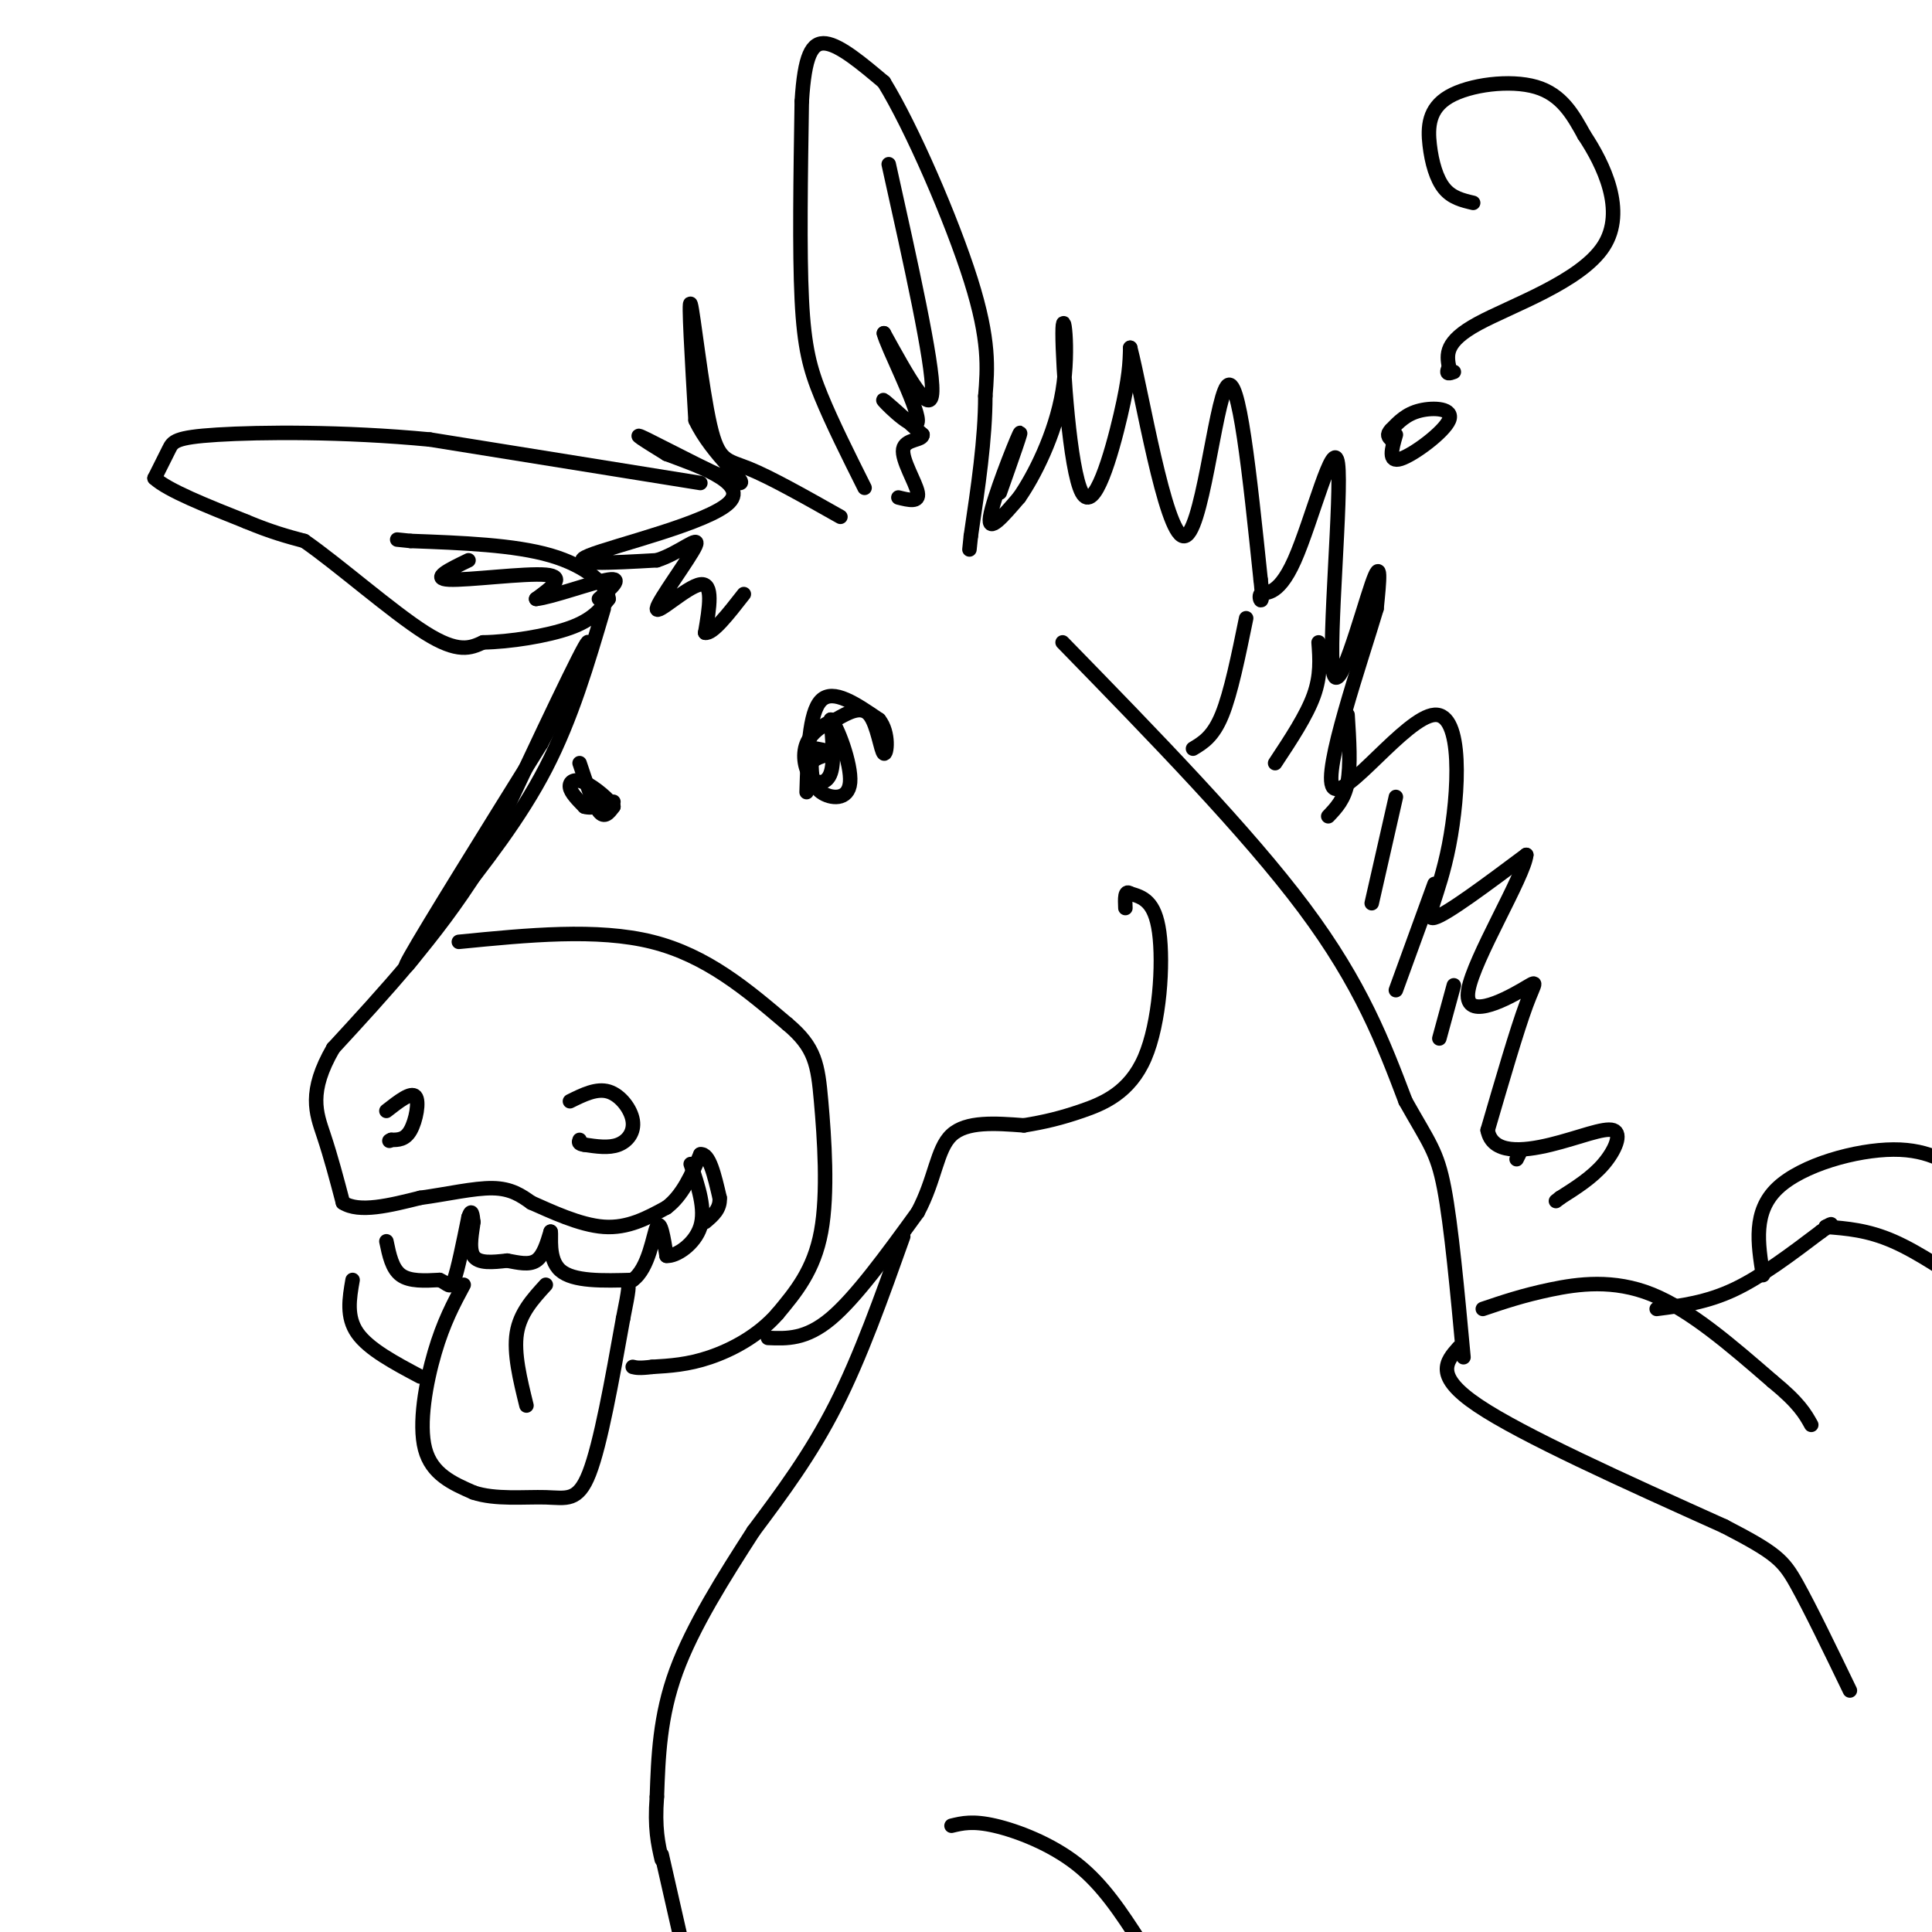 <svg viewBox='0 0 400 400' version='1.1' xmlns='http://www.w3.org/2000/svg' xmlns:xlink='http://www.w3.org/1999/xlink'><g fill='none' stroke='rgb(0,0,0)' stroke-width='3' stroke-linecap='round' stroke-linejoin='round'><path d='M125,126c-3.333,11.333 -6.667,22.667 -12,33c-5.333,10.333 -12.667,19.667 -20,29'/><path d='M93,188c-6.089,8.689 -11.311,15.911 -8,10c3.311,-5.911 15.156,-24.956 27,-44'/><path d='M112,154c7.178,-13.333 11.622,-24.667 9,-20c-2.622,4.667 -12.311,25.333 -22,46'/><path d='M99,180c-8.667,13.833 -19.333,25.417 -30,37'/><path d='M69,217c-5.289,9.133 -3.511,13.467 -2,18c1.511,4.533 2.756,9.267 4,14'/><path d='M71,249c3.333,2.167 9.667,0.583 16,-1'/><path d='M87,248c5.467,-0.733 11.133,-2.067 15,-2c3.867,0.067 5.933,1.533 8,3'/><path d='M110,249c4.000,1.756 10.000,4.644 15,5c5.000,0.356 9.000,-1.822 13,-4'/><path d='M138,250c3.333,-2.500 5.167,-6.750 7,-11'/><path d='M145,239c1.833,-0.333 2.917,4.333 4,9'/><path d='M149,248c0.167,2.333 -1.417,3.667 -3,5'/><path d='M80,257c0.583,2.833 1.167,5.667 3,7c1.833,1.333 4.917,1.167 8,1'/><path d='M91,265c1.778,0.733 2.222,2.067 3,0c0.778,-2.067 1.889,-7.533 3,-13'/><path d='M97,252c0.667,-2.000 0.833,-0.500 1,1'/><path d='M98,253c-0.156,1.667 -1.044,5.333 0,7c1.044,1.667 4.022,1.333 7,1'/><path d='M105,261c2.289,0.422 4.511,0.978 6,0c1.489,-0.978 2.244,-3.489 3,-6'/><path d='M114,255c0.244,0.756 -0.644,5.644 2,8c2.644,2.356 8.822,2.178 15,2'/><path d='M131,265c3.356,-2.400 4.244,-9.400 5,-11c0.756,-1.600 1.378,2.200 2,6'/><path d='M138,260c1.956,0.178 5.844,-2.378 7,-6c1.156,-3.622 -0.422,-8.311 -2,-13'/><path d='M96,266c-2.089,3.889 -4.178,7.778 -6,14c-1.822,6.222 -3.378,14.778 -2,20c1.378,5.222 5.689,7.111 10,9'/><path d='M98,309c4.488,1.536 10.708,0.875 15,1c4.292,0.125 6.655,1.036 9,-5c2.345,-6.036 4.673,-19.018 7,-32'/><path d='M129,273c1.333,-6.500 1.167,-6.750 1,-7'/><path d='M113,266c-2.667,2.917 -5.333,5.833 -6,10c-0.667,4.167 0.667,9.583 2,15'/><path d='M167,164c0.250,-8.250 0.500,-16.500 3,-19c2.500,-2.500 7.250,0.750 12,4'/><path d='M182,149c2.179,2.690 1.625,7.417 1,7c-0.625,-0.417 -1.321,-5.976 -3,-8c-1.679,-2.024 -4.339,-0.512 -7,1'/><path d='M173,149c-2.439,0.882 -5.035,2.587 -6,5c-0.965,2.413 -0.298,5.534 1,7c1.298,1.466 3.228,1.276 4,-1c0.772,-2.276 0.386,-6.638 0,-11'/><path d='M172,149c1.238,1.048 4.333,9.167 4,13c-0.333,3.833 -4.095,3.381 -6,2c-1.905,-1.381 -1.952,-3.690 -2,-6'/><path d='M168,158c0.711,-1.333 3.489,-1.667 4,-2c0.511,-0.333 -1.244,-0.667 -3,-1'/><path d='M95,195c14.333,-1.417 28.667,-2.833 40,0c11.333,2.833 19.667,9.917 28,17'/><path d='M163,212c5.810,4.845 6.333,8.458 7,16c0.667,7.542 1.476,19.012 0,27c-1.476,7.988 -5.238,12.494 -9,17'/><path d='M161,272c-3.978,4.556 -9.422,7.444 -14,9c-4.578,1.556 -8.289,1.778 -12,2'/><path d='M135,283c-2.667,0.333 -3.333,0.167 -4,0'/><path d='M73,265c-0.667,3.833 -1.333,7.667 1,11c2.333,3.333 7.667,6.167 13,9'/><path d='M174,107c-7.250,-4.095 -14.500,-8.190 -19,-10c-4.500,-1.810 -6.250,-1.333 -8,-9c-1.750,-7.667 -3.500,-23.476 -4,-25c-0.500,-1.524 0.250,11.238 1,24'/><path d='M144,87c3.369,7.226 11.292,13.292 9,13c-2.292,-0.292 -14.798,-6.940 -19,-9c-4.202,-2.060 -0.101,0.470 4,3'/><path d='M138,94c5.452,2.083 17.083,5.792 13,10c-4.083,4.208 -23.881,8.917 -29,11c-5.119,2.083 4.440,1.542 14,1'/><path d='M136,116c4.603,-1.424 9.110,-5.485 8,-3c-1.110,2.485 -7.837,11.515 -8,13c-0.163,1.485 6.239,-4.576 9,-5c2.761,-0.424 1.880,4.788 1,10'/><path d='M146,131c1.500,0.333 4.750,-3.833 8,-8'/><path d='M179,101c-3.356,-6.711 -6.711,-13.422 -9,-19c-2.289,-5.578 -3.511,-10.022 -4,-20c-0.489,-9.978 -0.244,-25.489 0,-41'/><path d='M166,21c0.578,-9.400 2.022,-12.400 5,-12c2.978,0.400 7.489,4.200 12,8'/><path d='M183,17c5.733,9.289 14.067,28.511 18,41c3.933,12.489 3.467,18.244 3,24'/><path d='M204,82c0.000,8.833 -1.500,18.917 -3,29'/><path d='M201,111c-0.500,4.833 -0.250,2.417 0,0'/><path d='M184,34c4.583,20.583 9.167,41.167 9,47c-0.167,5.833 -5.083,-3.083 -10,-12'/><path d='M183,69c0.548,2.536 6.917,14.875 7,18c0.083,3.125 -6.119,-2.964 -7,-4c-0.881,-1.036 3.560,2.982 8,7'/><path d='M191,90c0.107,1.238 -3.625,0.833 -4,3c-0.375,2.167 2.607,6.905 3,9c0.393,2.095 -1.804,1.548 -4,1'/><path d='M145,100c0.000,0.000 -56.000,-9.000 -56,-9'/><path d='M89,91c-18.060,-1.726 -35.208,-1.542 -44,-1c-8.792,0.542 -9.226,1.440 -10,3c-0.774,1.560 -1.887,3.780 -3,6'/><path d='M32,99c2.667,2.500 10.833,5.750 19,9'/><path d='M51,108c5.167,2.167 8.583,3.083 12,4'/><path d='M63,112c6.889,4.756 18.111,14.644 25,19c6.889,4.356 9.444,3.178 12,2'/><path d='M100,133c5.511,-0.089 13.289,-1.311 18,-3c4.711,-1.689 6.356,-3.844 8,-6'/><path d='M126,124c-0.133,-2.800 -4.467,-6.800 -12,-9c-7.533,-2.200 -18.267,-2.600 -29,-3'/><path d='M85,112c-4.833,-0.500 -2.417,-0.250 0,0'/><path d='M97,116c-3.956,1.911 -7.911,3.822 -4,4c3.911,0.178 15.689,-1.378 20,-1c4.311,0.378 1.156,2.689 -2,5'/><path d='M111,124c3.111,-0.289 11.889,-3.511 15,-4c3.111,-0.489 0.556,1.756 -2,4'/><path d='M207,102c2.489,-7.044 4.978,-14.089 4,-12c-0.978,2.089 -5.422,13.311 -6,17c-0.578,3.689 2.711,-0.156 6,-4'/><path d='M211,103c2.999,-4.281 7.497,-12.984 9,-22c1.503,-9.016 0.011,-18.344 0,-12c-0.011,6.344 1.459,28.362 4,33c2.541,4.638 6.155,-8.103 8,-16c1.845,-7.897 1.923,-10.948 2,-14'/><path d='M234,72c2.345,8.976 7.208,38.417 11,39c3.792,0.583 6.512,-27.690 9,-31c2.488,-3.310 4.744,18.345 7,40'/><path d='M261,120c0.818,6.758 -0.638,3.654 0,3c0.638,-0.654 3.370,1.142 7,-7c3.630,-8.142 8.159,-26.224 9,-20c0.841,6.224 -2.004,36.753 -1,43c1.004,6.247 5.858,-11.786 8,-18c2.142,-6.214 1.571,-0.607 1,5'/><path d='M285,126c-3.080,10.427 -11.281,33.996 -9,37c2.281,3.004 15.044,-14.556 21,-15c5.956,-0.444 5.103,16.226 3,27c-2.103,10.774 -5.458,15.650 -3,15c2.458,-0.650 10.729,-6.825 19,-13'/><path d='M316,177c-0.404,4.295 -10.912,21.533 -12,28c-1.088,6.467 7.246,2.164 11,0c3.754,-2.164 2.930,-2.190 1,3c-1.930,5.190 -4.965,15.595 -8,26'/><path d='M308,234c0.915,4.973 7.204,4.405 13,3c5.796,-1.405 11.099,-3.648 13,-3c1.901,0.648 0.400,4.185 -2,7c-2.400,2.815 -5.700,4.907 -9,7'/><path d='M323,248c-1.500,1.167 -0.750,0.583 0,0'/><path d='M220,133c19.083,19.583 38.167,39.167 50,55c11.833,15.833 16.417,27.917 21,40'/><path d='M291,228c4.867,8.667 6.533,10.333 8,18c1.467,7.667 2.733,21.333 4,35'/><path d='M159,277c3.917,0.167 7.833,0.333 13,-4c5.167,-4.333 11.583,-13.167 18,-22'/><path d='M190,251c3.689,-6.889 3.911,-13.111 7,-16c3.089,-2.889 9.044,-2.444 15,-2'/><path d='M212,233c4.317,-0.711 7.611,-1.490 12,-3c4.389,-1.510 9.874,-3.753 13,-11c3.126,-7.247 3.893,-19.499 3,-26c-0.893,-6.501 -3.447,-7.250 -6,-8'/><path d='M234,185c-1.167,-0.833 -1.083,1.083 -1,3'/><path d='M187,256c-4.417,12.417 -8.833,24.833 -14,35c-5.167,10.167 -11.083,18.083 -17,26'/><path d='M156,317c-6.022,9.333 -12.578,19.667 -16,29c-3.422,9.333 -3.711,17.667 -4,26'/><path d='M136,372c-0.500,6.500 0.250,9.750 1,13'/><path d='M197,378c2.200,-0.533 4.400,-1.067 9,0c4.600,1.067 11.600,3.733 17,8c5.400,4.267 9.200,10.133 13,16'/><path d='M236,402c2.333,2.833 1.667,1.917 1,1'/><path d='M302,279c-2.583,2.917 -5.167,5.833 4,12c9.167,6.167 30.083,15.583 51,25'/><path d='M357,316c10.778,5.578 12.222,7.022 15,12c2.778,4.978 6.889,13.489 11,22'/><path d='M307,271c4.133,-1.400 8.267,-2.800 14,-4c5.733,-1.200 13.067,-2.200 21,1c7.933,3.200 16.467,10.600 25,18'/><path d='M367,286c5.500,4.500 6.750,6.750 8,9'/><path d='M343,271c5.167,-0.667 10.333,-1.333 16,-4c5.667,-2.667 11.833,-7.333 18,-12'/><path d='M377,255c3.167,-2.167 2.083,-1.583 1,-1'/><path d='M378,254c4.333,0.333 8.667,0.667 14,3c5.333,2.333 11.667,6.667 18,11'/><path d='M365,264c-1.044,-6.578 -2.089,-13.156 3,-18c5.089,-4.844 16.311,-7.956 24,-8c7.689,-0.044 11.844,2.978 16,6'/><path d='M137,384c0.000,0.000 5.000,22.000 5,22'/><path d='M258,128c-1.583,7.750 -3.167,15.500 -5,20c-1.833,4.500 -3.917,5.750 -6,7'/><path d='M273,133c0.250,3.417 0.500,6.833 -1,11c-1.500,4.167 -4.750,9.083 -8,14'/><path d='M279,148c0.333,5.250 0.667,10.500 0,14c-0.667,3.500 -2.333,5.250 -4,7'/><path d='M289,165c0.000,0.000 -5.000,22.000 -5,22'/><path d='M297,183c0.000,0.000 -8.000,22.000 -8,22'/><path d='M301,204c0.000,0.000 -3.000,11.000 -3,11'/><path d='M315,238c0.000,0.000 -1.000,2.000 -1,2'/><path d='M118,228c2.768,-1.375 5.536,-2.750 8,-2c2.464,0.750 4.625,3.625 5,6c0.375,2.375 -1.036,4.250 -3,5c-1.964,0.750 -4.482,0.375 -7,0'/><path d='M121,237c-1.333,-0.167 -1.167,-0.583 -1,-1'/><path d='M80,230c2.556,-2.000 5.111,-4.000 6,-3c0.889,1.000 0.111,5.000 -1,7c-1.111,2.000 -2.556,2.000 -4,2'/><path d='M81,236c-0.667,0.333 -0.333,0.167 0,0'/><path d='M120,158c1.417,4.250 2.833,8.500 4,10c1.167,1.500 2.083,0.250 3,-1'/><path d='M127,167c-0.679,-1.298 -3.875,-4.042 -6,-5c-2.125,-0.958 -3.179,-0.131 -3,1c0.179,1.131 1.589,2.565 3,4'/><path d='M121,167c1.500,0.500 3.750,-0.250 6,-1'/><path d='M305,42c-2.203,-0.520 -4.405,-1.040 -6,-3c-1.595,-1.960 -2.582,-5.360 -3,-9c-0.418,-3.640 -0.266,-7.518 4,-10c4.266,-2.482 12.648,-3.566 18,-2c5.352,1.566 7.676,5.783 10,10'/><path d='M328,28c3.929,5.905 8.750,15.667 4,23c-4.750,7.333 -19.071,12.238 -26,16c-6.929,3.762 -6.464,6.381 -6,9'/><path d='M300,76c-0.833,1.667 0.083,1.333 1,1'/><path d='M289,90c-0.851,2.935 -1.702,5.869 1,5c2.702,-0.869 8.958,-5.542 10,-8c1.042,-2.458 -3.131,-2.702 -6,-2c-2.869,0.702 -4.435,2.351 -6,4'/><path d='M288,89c-1.000,1.000 -0.500,1.500 0,2'/></g>
</svg>